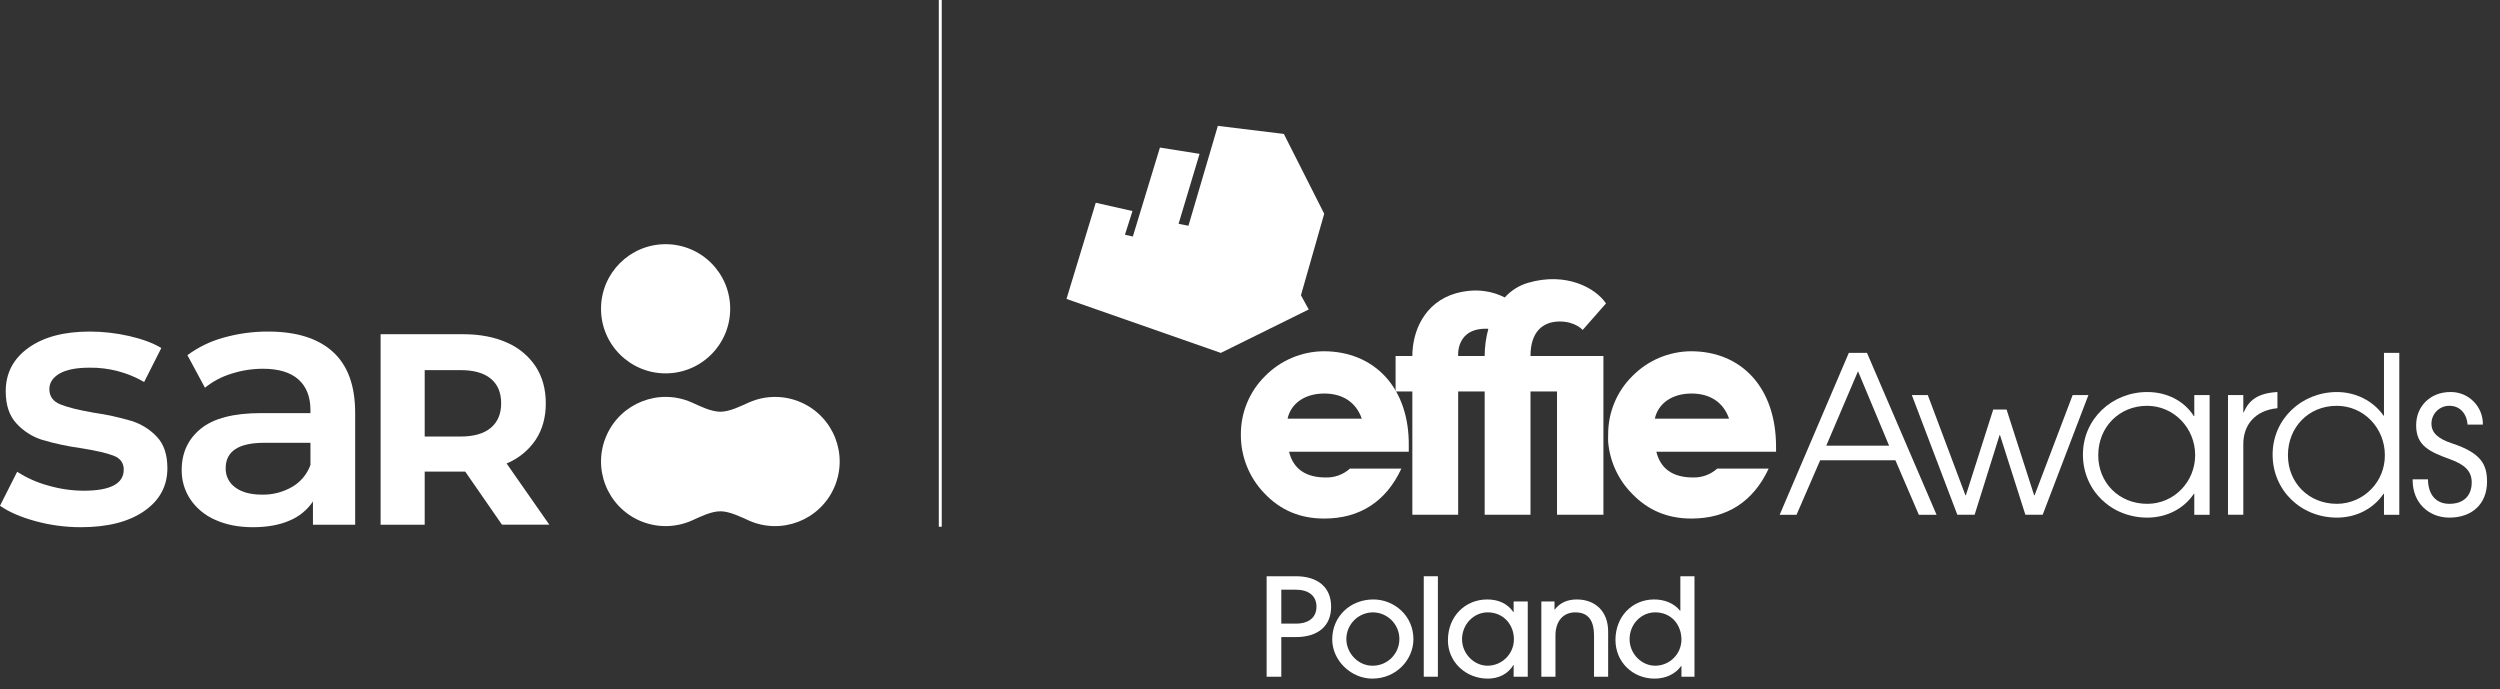 <?xml version="1.0" encoding="iso-8859-1"?>
<!-- Generator: Adobe Illustrator 28.5.0, SVG Export Plug-In . SVG Version: 9.03 Build 54727)  -->
<svg version="1.1" id="EFFIE" xmlns="http://www.w3.org/2000/svg" xmlns:xlink="http://www.w3.org/1999/xlink" x="0px" y="0px"
	 width="1601.141px" height="441.486px" viewBox="0 0 1601.141 441.486" enable-background="new 0 0 1601.141 441.486"
	 xml:space="preserve">
<rect x="0" y="0" width="1601.141" height="441.486" fill="#333333" stroke="none"/>
<g id="Group_7151" transform="translate(683.338 80.591)">
	<g>
		<g id="Group_4945">
			<path id="Path_2733" fill="#FFFFFF" d="M313.854,147.395h-16.983c0-15.481,7.852-22.083,18.758-22.083
				c10.013,0,14.658,5.415,14.658,5.415l14.947-16.973c-6.77-10.115-25.8-20.289-49.931-13.206
				c-5.746,1.666-10.909,4.913-14.9,9.371c-7.261-3.7-17.8-6.371-31.319-2.66c-20.229,5.808-27.879,24.439-27.879,40.136H210.48
				v22.711h10.73v78.95h29.345v-78.95h16.979v78.95h29.34v-78.95h16.983v78.95h29.725V147.395H313.854z M262.482,147.395h-11.93
				c0,0-1.674-18.439,19.341-17.416c-1.552,5.676-2.346,11.532-2.362,17.416H262.482z"/>
			<path id="Path_2734" fill="#FFFFFF" d="M146.587,288.467h-18.7v64.349h9.391v-25.395h9.392c13.912,0,22.521-6.87,22.521-19.479
				s-8.782-19.479-22.609-19.479 M146.582,318.811h-9.3v-21.735h9.218c8.174,0,13.3,3.827,13.3,10.87
				c0,6.956-4.954,10.87-13.217,10.87"/>
			<path id="Path_2735" fill="#FFFFFF" d="M196.245,303.335c-14.782,0-26.347,10.871-26.347,25.566
				c0,13.565,12.087,25.13,25.652,25.13c15.391,0,26.175-12.087,26.349-24.957c0.174-15.3-12.349-25.739-25.653-25.739
				 M195.638,345.77c-9.131,0-16.7-8-16.7-17.13c0.056-9.322,7.549-16.892,16.87-17.043c9.437-0.006,17.092,7.64,17.097,17.077
				c0.006,9.437-7.64,17.092-17.077,17.097c-0.065,0-0.13,0-0.194-0.001"/>
			<rect id="Rectangle_2541" x="228.52" y="288.466" fill="#FFFFFF" width="9.044" height="64.349"/>
			<path id="Path_2736" fill="#FFFFFF" d="M286.083,311.422h-0.173c-3.741-5.477-9.652-8.087-16.7-8.087
				c-14.174,0-25.218,10.783-25.218,26.175c0,13.912,11.478,24.522,25.564,24.522c6.871,0,12.958-2.956,16.35-8.7h0.173v7.479h9.044
				V304.64h-9.044L286.083,311.422z M269.474,345.77c-9.044,0-16.435-7.913-16.435-16.956c0-9.478,7.39-17.217,16.435-17.217
				c10,0,16.782,7.824,16.782,17.217C286.265,338.114,278.774,345.683,269.474,345.77"/>
			<path id="Path_2737" fill="#FFFFFF" d="M326.516,303.335c-5.565,0-10.522,1.827-14.088,6.436h-0.173v-5.131h-8.436v48.174h9.044
				v-26.348c0-9.043,4.782-14.868,12.7-14.868c8,0,12,4.782,12,14.956v26.261h9.044v-28.87c0-13.3-8.523-20.61-20.088-20.61"/>
			<path id="Path_2738" fill="#FFFFFF" d="M392.86,310.554h-0.173c-3.913-4.871-10.088-7.219-16.61-7.219
				c-14.346,0-24.782,11.219-24.782,25.914c0,14.173,11.044,24.782,25.044,24.782c7.044,0,13.3-2.869,17.043-8.087h0.175v6.87h8.347
				v-64.348h-9.044L392.86,310.554z M376.773,345.771c-9.044,0-16.436-7.913-16.436-16.956c0-9.478,7.218-17.217,16.436-17.217
				c10.174,0,16.782,7.738,16.782,17.565C393.443,338.356,385.967,345.754,376.773,345.771"/>
			<path id="Path_2739" fill="#FFFFFF" d="M164.773,251.518c22.713,0,39.573-10.8,49.415-32h-32.945
				c-4.246,3.826-9.805,5.864-15.518,5.69c-13.065,0-20.825-5.69-23.478-16.473h76.673c0-1.137-0.019-2.276,0-3.217
				c0.631-37.87-22.145-61.143-54.522-61.143c-14.106,0.113-27.588,5.827-37.48,15.884c-9.983,9.843-15.583,23.292-15.534,37.312
				c-0.138,14.031,5.231,27.556,14.955,37.672c10.422,10.97,22.918,16.277,38.434,16.277 M164.773,171.443
				c11.926,0,20.451,5.68,24.039,16.091h-47.516C143.385,177.87,152.285,171.443,164.773,171.443"/>
			<path id="Path_2740" fill="#FFFFFF" d="M399.622,144.373c-14.106,0.115-27.589,5.828-37.484,15.883
				c-9.978,9.846-15.57,23.295-15.516,37.313c0,1.676-0.143,3.344,0,4.982c1.07,12.291,6.348,23.837,14.942,32.689
				c10.409,10.971,22.913,16.277,38.429,16.277c22.731,0,39.573-10.8,49.428-32h-32.942c-4.253,3.826-9.817,5.864-15.535,5.69
				c-13.064,0-20.824-5.69-23.463-16.473h76.667v-3.218c0-37.87-22.152-61.142-54.529-61.142 M376.528,187.533
				c2.079-9.664,10.979-16.091,23.464-16.091c11.946,0,20.466,5.681,24.056,16.091H376.528z"/>
			<path id="Path_2741" fill="#FFFFFF" d="M149.862,108.516l14.9-52.207L138.919,5.19L96.645,0.027L77.804,64.005l-6.318-1.264
				l13.441-44.8l-25.388-4.02L42.194,70.897l-5.055-1.149l4.826-15.164l-23.518-5.322l-18.743,61.601l98.824,34.564l56.32-27.822
				L149.862,108.516z"/>
			<path id="Path_2742" fill="#FFFFFF" d="M500.753,145.406l-44.279,103.691h10.79l15.133-34.891h48.2l14.995,34.891h11.348
				l-44.556-103.691H500.753z M486.319,204.819l20.318-47.643l19.9,47.643H486.319z"/>
			<path id="Path_2743" fill="#FFFFFF" d="M644.1,172.448l-24.381,64.177h-0.282l-17.654-54.929h-8.549l-17.514,54.929h-0.281
				l-24.1-64.177h-10.23l29.146,76.648h11.069l15.975-51.006h0.279l16.256,51.006h11.068l29.286-76.648H644.1z"/>
			<path id="Path_2744" fill="#FFFFFF" d="M722.009,185.9h-0.281c-6.164-9.669-17.094-15.412-29.846-15.412
				c-22.42,0-41.2,17.094-41.2,40.075s18.216,40.356,41.2,40.356c12.471,0,23.54-5.745,29.846-15.274h0.281v13.452h9.809v-76.648
				h-9.809V185.9z M691.882,242.09c-18.076,0-31.388-13.452-31.388-31.108c0-18.216,13.592-31.668,31.248-31.668
				c17.376,0,30.828,14.433,30.828,31.528C722.57,228.077,708.978,242.09,691.882,242.09"/>
			<path id="Path_2745" fill="#FFFFFF" d="M775.256,180.856v-10.369c-12.33,0.7-18.216,5.044-21.579,13.032h-0.281v-11.07h-9.808
				v76.648h9.808v-45.256c0-12.331,7.567-21.579,21.72-22.98L775.256,180.856z"/>
			<path id="Path_2746" fill="#FFFFFF" d="M843.498,185.62h-0.282c-6.585-9.527-17.935-15.132-29.845-15.132
				c-22.42,0-41.2,17.094-41.2,40.075s18.216,40.356,41.2,40.356c11.911,0,23.119-5.325,29.845-15.274h0.282v13.452h9.809V145.406
				h-9.809V185.62z M813.371,242.09c-18.216,0-31.388-13.592-31.388-31.108c0-18.076,13.312-31.668,31.248-31.668
				c17.516,0,30.828,14.433,30.828,31.528c0.197,17.06-13.473,31.05-30.533,31.247C813.474,242.089,813.423,242.089,813.371,242.09"
				/>
			<path id="Path_2747" fill="#FFFFFF" d="M887.215,203.416c-9.388-3.083-13.312-7.006-13.312-12.611
				c-0.051-6.296,5.011-11.441,11.307-11.492c0.108-0.001,0.215,0,0.323,0.002c6.305,0,10.93,4.624,11.49,12.051h9.809
				c0.215-11.316-8.784-20.664-20.1-20.879c-0.261-0.005-0.522-0.005-0.783,0c-12.611,0-21.859,8.968-21.859,21.3
				c0,13.172,8.547,16.955,22,21.859c8.828,3.223,13.592,7.286,13.592,14.713c0,8.828-5.465,13.732-14.293,13.732
				c-8.268,0-13.592-5.465-13.732-15.694h-9.808v0.561c0,14.573,10.369,23.961,23.541,23.961c14.713,0,24.1-8.968,24.1-22.98
				c0-10.93-3.643-18.356-22.28-24.522"/>
		</g>
	</g>
</g>
<g id="Group_7146_00000070094208874774553770000014299466370161914797_" transform="translate(0 0)">
	<path id="Line_1_00000082363018383998484140000011855584420152211116_" fill="#FFFFFF" d="M603.146,337.349h-1.879V0h1.879V337.349
		z"/>
	<path id="Path_2679_00000131333847165906484980000016439646943246462104_" fill="#FFFFFF" d="M479.681,257.743
		c-5.141,2.293-12.33,5.955-18.323,5.955c-6.02,0-13.231-3.673-18.39-5.985l0,0c-20.911-9.201-45.322,0.292-54.523,21.203
		c-9.201,20.911,0.292,45.322,21.203,54.523c10.615,4.671,22.704,4.671,33.319,0l0,0c5.159-2.311,12.371-5.985,18.39-5.985
		c5.993,0,13.182,3.663,18.323,5.955l0,0c20.895,9.238,45.322-0.212,54.56-21.107s-0.212-45.322-21.107-54.56
		c-10.654-4.71-22.799-4.71-33.453,0V257.743z"/>
	<path id="Path_2680_00000142149294584330393850000007806266824807251845_" fill="#FFFFFF" d="M467.656,197.761
		c0,22.846-18.52,41.366-41.366,41.366c-22.846,0-41.366-18.52-41.366-41.366s18.52-41.366,41.366-41.366
		C449.136,156.395,467.656,174.915,467.656,197.761C467.656,197.761,467.656,197.761,467.656,197.761"/>
	<path id="Path_2681_00000094616587664669720600000014685793284346489531_" fill="#FFFFFF" d="M22.676,333.758
		c-9.471-2.597-17.029-5.882-22.676-9.853l11-21.762c6.111,3.944,12.795,6.92,19.815,8.822c7.402,2.168,15.072,3.286,22.785,3.321
		c17.099,0,25.649-4.505,25.652-13.514c0-4.275-2.175-7.253-6.526-8.934s-11.336-3.287-20.957-4.818
		c-8.328-1.14-16.56-2.901-24.626-5.267c-6.315-1.967-12.003-5.56-16.493-10.417c-4.659-4.961-6.988-11.871-6.985-20.731
		c0-11.604,4.848-20.881,14.545-27.832c9.697-6.951,22.793-10.424,39.29-10.421c8.48,0.009,16.933,0.968,25.2,2.859
		c8.4,1.911,15.271,4.469,20.614,7.674l-11,21.762c-10.637-6.172-22.751-9.339-35.048-9.162c-8.4,0-14.775,1.26-19.126,3.779
		s-6.527,5.841-6.529,9.964c0,4.581,2.329,7.827,6.986,9.736s11.874,3.704,21.65,5.383c8.136,1.164,16.176,2.927,24.053,5.273
		c6.157,1.921,11.718,5.39,16.15,10.076c4.499,4.733,6.75,11.453,6.755,20.158c0,11.457-4.964,20.62-14.891,27.491
		s-23.442,10.304-40.543,10.3c-9.828,0.012-19.613-1.296-29.093-3.891"/>
	<path id="Path_2682_00000040576327722972703280000008027614782659656857_" fill="#FFFFFF" d="M213.148,225.292
		c9.542,8.629,14.314,21.647,14.317,39.056v71.7h-27.031v-14.89c-3.675,5.481-8.896,9.747-15,12.256
		c-6.492,2.825-14.318,4.237-23.479,4.235s-17.178-1.566-24.052-4.692c-6.433-2.763-11.954-7.29-15.922-13.058
		c-3.746-5.584-5.704-12.176-5.612-18.9c0-10.995,4.085-19.815,12.255-26.46c8.17-6.645,21.037-9.966,38.6-9.964h31.613v-1.833
		c0-8.549-2.558-15.116-7.674-19.7s-12.714-6.876-22.793-6.876c-6.884,0.001-13.724,1.084-20.272,3.209
		c-6.135,1.866-11.851,4.899-16.836,8.933l-11.231-20.842c6.949-5.144,14.794-8.95,23.135-11.224
		c9.315-2.634,18.954-3.944,28.634-3.891C189.82,212.351,203.603,216.665,213.148,225.292 M187.034,311.88
		c5.472-3.158,9.651-8.148,11.8-14.089v-14.2h-29.55c-16.493,0-24.739,5.421-24.739,16.262c-0.146,4.898,2.176,9.543,6.181,12.367
		c4.123,3.055,9.85,4.582,17.181,4.581c6.704,0.124,13.316-1.579,19.126-4.926"/>
	<path id="Path_2683_00000031195162309087214190000006151636131915098011_" fill="#FFFFFF" d="M321.499,336.048l-23.53-33.988H272
		v33.988h-28.237v-122h52.814c10.809,0,20.192,1.8,28.15,5.4c7.49,3.213,13.88,8.544,18.383,15.337
		c4.297,6.623,6.447,14.466,6.448,23.527c0.001,9.061-2.177,16.876-6.536,23.445c-4.57,6.741-11.027,11.984-18.562,15.075
		l27.364,39.216H321.499z M314.353,242.541c-4.418-3.662-10.867-5.492-19.348-5.491H272v42.528h23.005
		c8.481,0,14.931-1.859,19.348-5.578c4.417-3.719,6.625-8.948,6.623-15.689c0-6.852-2.208-12.109-6.623-15.771"/>
</g>
</svg>
